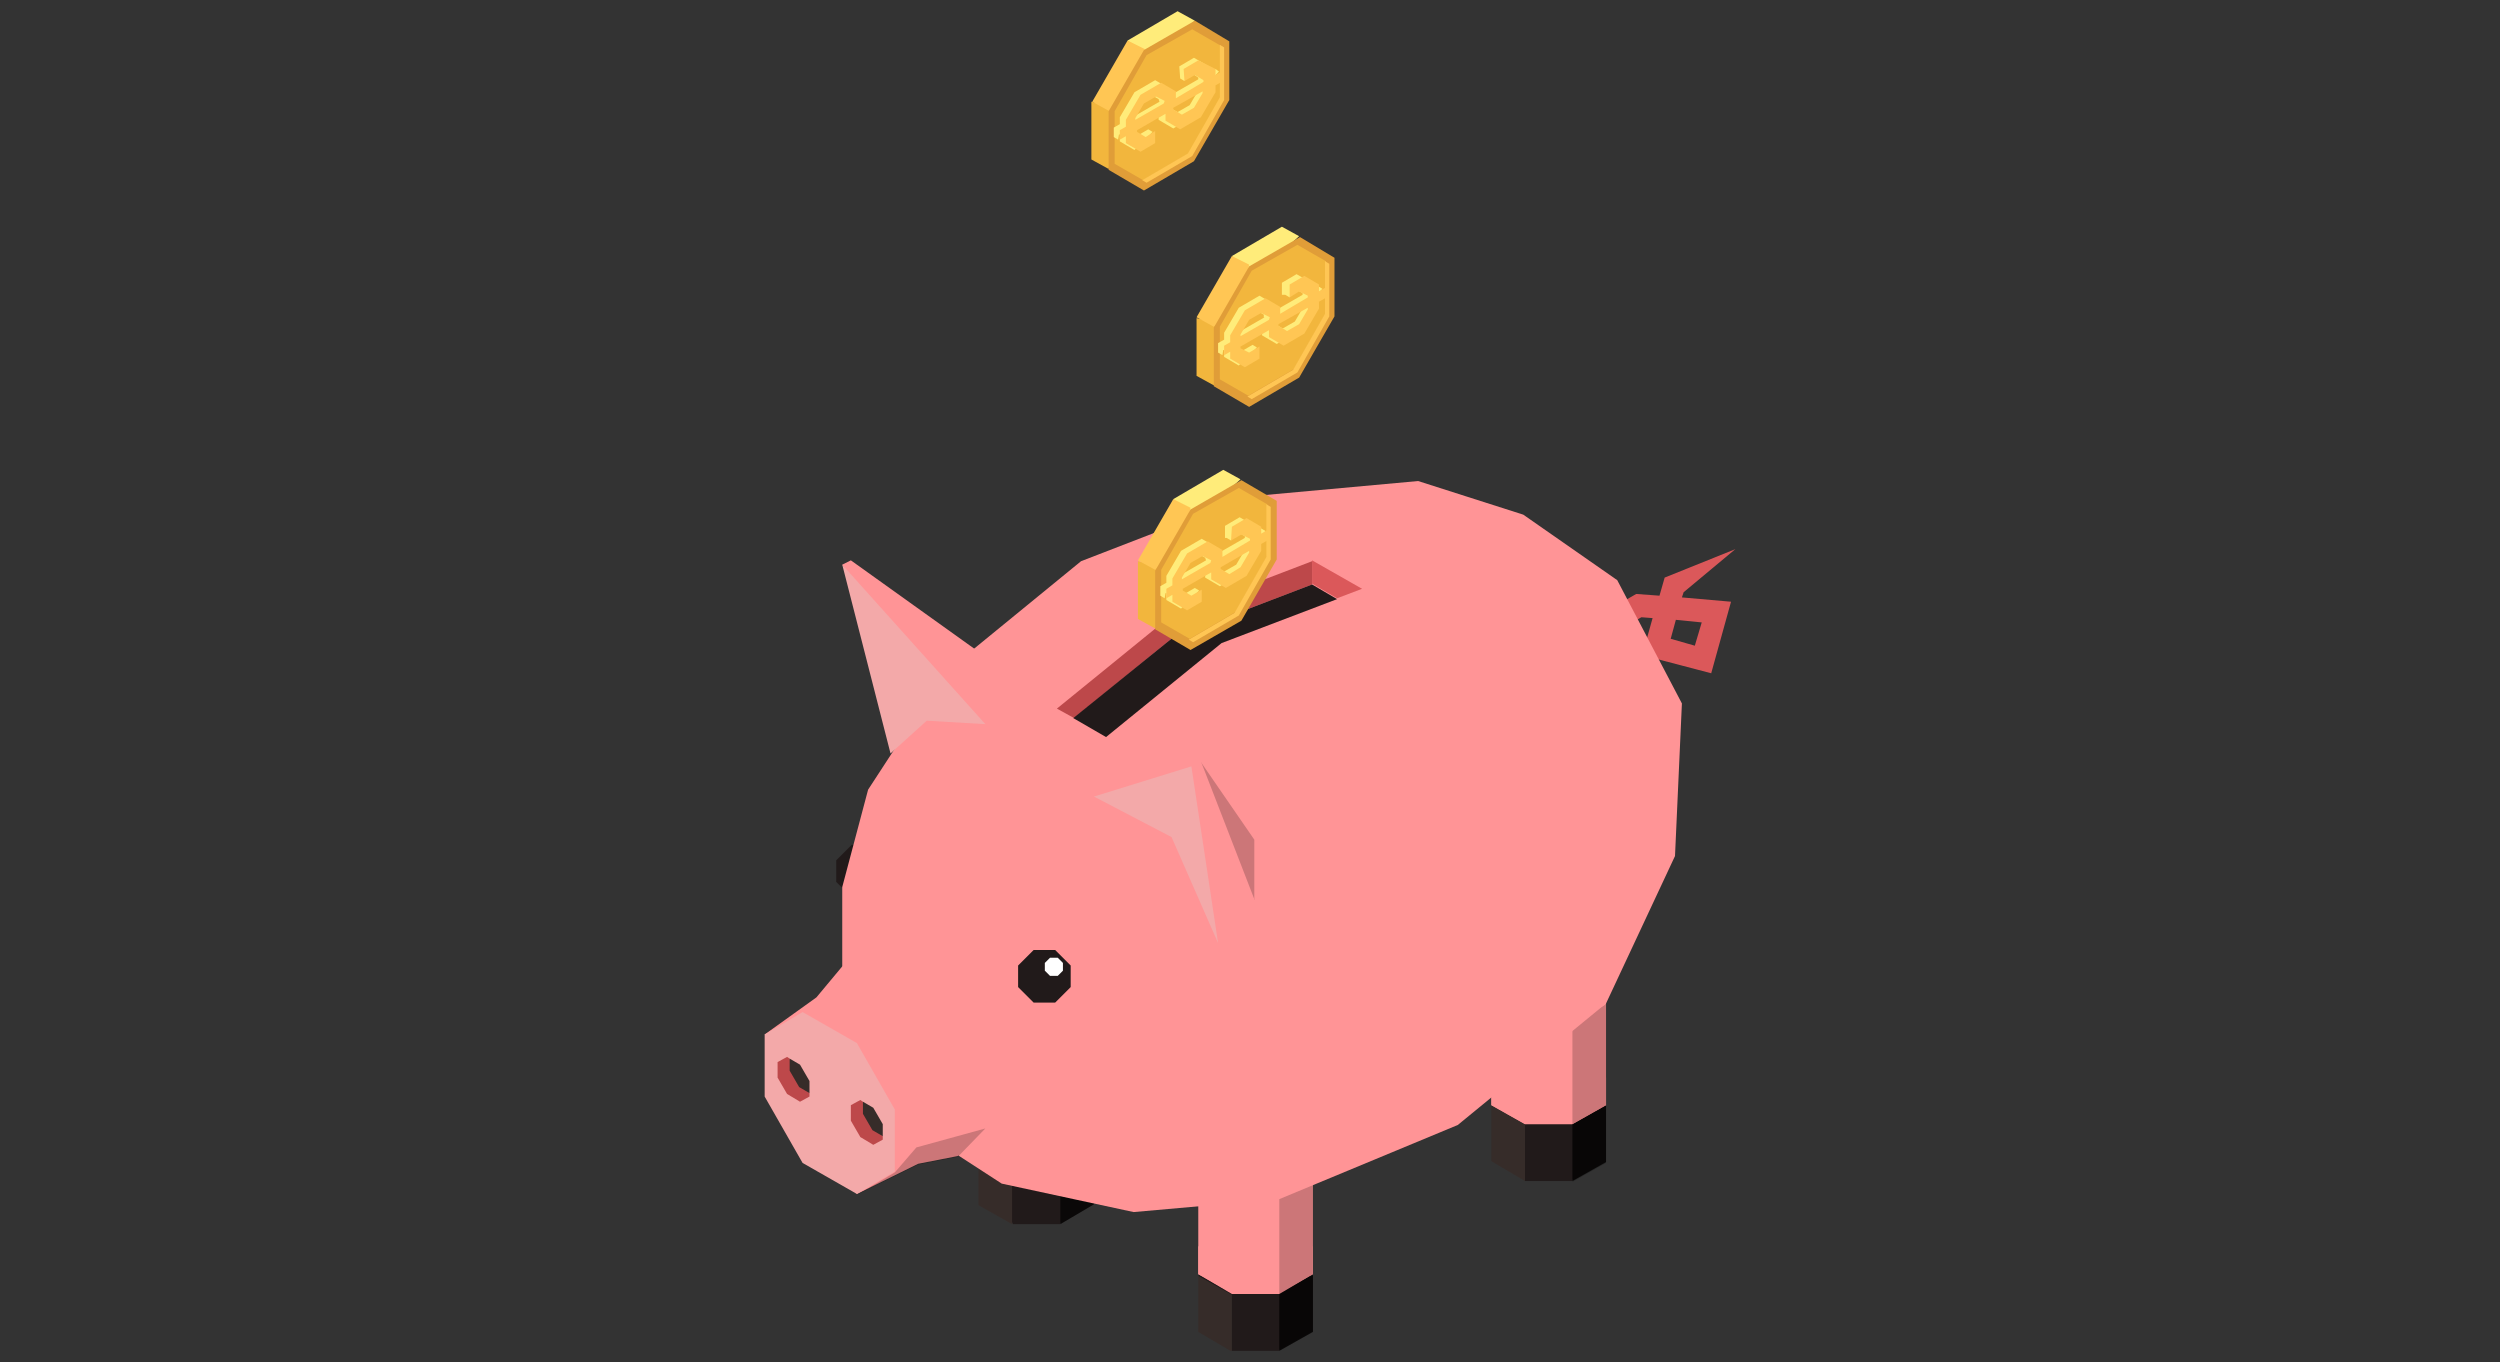 <?xml version="1.0" encoding="utf-8"?>
<!-- Generator: Adobe Illustrator 28.2.0, SVG Export Plug-In . SVG Version: 6.00 Build 0)  -->
<svg version="1.1" id="グループ_25386" xmlns="http://www.w3.org/2000/svg" xmlns:xlink="http://www.w3.org/1999/xlink" x="0px"
	 y="0px" viewBox="0 0 290 158" style="enable-background:new 0 0 290 158;" xml:space="preserve">
<rect x="0" y="0" width="290" height="158" fill="#333333" stroke="none"/>
<style type="text/css">
	.st0{clip-path:url(#SVGID_00000036243486753263998140000010510360611305383808_);}
	.st1{fill:#DB585A;}
	.st2{fill:#0A0808;}
	.st3{fill:#211A1A;}
	.st4{fill:#362C29;}
	.st5{fill:#FF9496;}
	.st6{clip-path:url(#SVGID_00000136406383485642985490000004406001814453698490_);}
	.st7{opacity:0.2;}
	.st8{clip-path:url(#SVGID_00000000216833083404914710000007247180915320319401_);}
	.st9{clip-path:url(#SVGID_00000027582109226927034520000004505703241543390904_);}
	.st10{clip-path:url(#SVGID_00000096034674172893493370000006036086623016847789_);}
	.st11{fill:#FFFFFF;}
	.st12{clip-path:url(#SVGID_00000101824909138883426330000013574437401290558368_);}
	.st13{clip-path:url(#SVGID_00000109007807498736785780000015260353617705478578_);}
	.st14{fill:#F3A9A9;}
	.st15{fill:#BD484A;}
	.st16{fill:#F2B63D;}
	.st17{fill:#FFEC7A;}
	.st18{fill:#FFC654;}
	.st19{fill:#E09D38;}
	.st20{clip-path:url(#SVGID_00000089547049432853641160000004850968070685738393_);}
	.st21{clip-path:url(#SVGID_00000033362282464560682660000002029215393397509304_);}
</style>
<g>
	<defs>
		<rect id="SVGID_1_" x="88.7" y="1.3" width="112.6" height="155.4"/>
	</defs>
	<clipPath id="SVGID_00000070080234716117961650000010980379892886146219_">
		<use xlink:href="#SVGID_1_"  style="overflow:visible;"/>
	</clipPath>
	<g id="グループ_25385" style="clip-path:url(#SVGID_00000070080234716117961650000010980379892886146219_);">
		<path id="パス_20131" class="st1" d="M193.8,74.1l0.6-2.2l3,0.3l-0.8,2.7L193.8,74.1z M193.1,67l-0.6,2.1l-2.7-0.2l-5.9,3.4
			l1.3,2.3l5.2-3l1.3,0.1l-1.2,4.3l8,2.1l2.3-8.3l-5.7-0.5l0.2-0.6l6-5L193.1,67z"/>
		<path id="パス_20132" class="st2" d="M160.9,113.5v6.6l-3.9,2.2l-1.4-7.5L160.9,113.5z"/>
		<path id="パス_20133" class="st3" d="M157,115.8v6.6h-5.5l-3.9-8.9L157,115.8z"/>
		<path id="パス_20134" class="st4" d="M151.5,115.8l0,6.6l-3.9-2.2v-6.6L151.5,115.8z"/>
		<path id="パス_20135" class="st5" d="M147.6,110.3v3.2l3.9,2.2h5.5l3.9-2.2v-3.2l-3.9-2.3h-5.5L147.6,110.3z"/>
		<path id="パス_20136" class="st5" d="M160.9,101.8l-7,1.2l-6.3-1.2v11.7l3.9,2.2h5.5l3.9-2.2L160.9,101.8z"/>
		<path id="パス_20137" class="st5" d="M160.9,98.6l-3.9-2.3h-5.5l-3.9,2.3v3.2l3.9,2.2h5.5l3.9-2.2L160.9,98.6z"/>
		<path id="パス_20138" class="st2" d="M126.9,133.1v6.6L123,142l-1.4-7.5L126.9,133.1z"/>
		<path id="パス_20139" class="st3" d="M123,135.4v6.6h-5.5l-3.9-8.9L123,135.4z"/>
		<path id="パス_20140" class="st4" d="M117.4,135.4v6.6l-3.9-2.2v-6.6L117.4,135.4z"/>
		<path id="パス_20141" class="st5" d="M113.6,130v3.2l3.9,2.2h5.5l3.9-2.2V130l-3.9-2.3h-5.5L113.6,130z"/>
		<path id="パス_20142" class="st5" d="M126.9,121.4l-7,1.2l-6.3-1.2v11.7l3.9,2.2h5.5l3.9-2.2L126.9,121.4z"/>
		<path id="パス_20143" class="st5" d="M126.9,118.2L123,116h-5.5l-3.9,2.3v3.2l3.9,2.2h5.5l3.9-2.2V118.2z"/>
		<path id="パス_20144" class="st2" d="M186.3,128.2v6.6l-3.9,2.2l-1.4-7.5L186.3,128.2z"/>
		<path id="パス_20145" class="st3" d="M182.4,130.4v6.6h-5.5l-3.9-8.9L182.4,130.4z"/>
		<path id="パス_20146" class="st4" d="M176.9,130.4v6.6l-3.9-2.3v-6.6L176.9,130.4z"/>
		<path id="パス_20147" class="st5" d="M173,125v3.2l3.9,2.2h5.5l3.9-2.2V125l-3.9-2.2h-5.5L173,125z"/>
		<path id="パス_20148" class="st5" d="M186.3,116.5l-7,1.2l-6.3-1.2v11.7l3.9,2.2h5.5l3.9-2.2L186.3,116.5z"/>
		<g id="グループ_25369">
			<g>
				<defs>
					<rect id="SVGID_00000167387236678477196700000000447851357054448825_" x="88.7" y="1.3" width="112.6" height="155.4"/>
				</defs>
				<clipPath id="SVGID_00000116930395210605780600000009211370104207256208_">
					<use xlink:href="#SVGID_00000167387236678477196700000000447851357054448825_"  style="overflow:visible;"/>
				</clipPath>
				<g id="グループ_25368" style="clip-path:url(#SVGID_00000116930395210605780600000009211370104207256208_);">
					<g id="グループ_25367" class="st7">
						<g id="グループ_25366">
							<g>
								<defs>
									<rect id="SVGID_00000096758649392355073430000011170056953750020530_" x="182.4" y="116.1" width="3.9" height="21"/>
								</defs>
								<clipPath id="SVGID_00000081637352016210455650000014913034890206594967_">
									<use xlink:href="#SVGID_00000096758649392355073430000011170056953750020530_"  style="overflow:visible;"/>
								</clipPath>
								<g id="グループ_25365" style="clip-path:url(#SVGID_00000081637352016210455650000014913034890206594967_);">
									<path id="パス_20149" d="M186.3,116.1l-3.9,2.3v18.7l3.9-2.2V116.1z"/>
								</g>
							</g>
						</g>
					</g>
				</g>
			</g>
		</g>
		<path id="パス_20150" class="st5" d="M186.3,113.3l-3.9-2.2h-5.5l-3.9,2.2v3.2l3.9,2.2h5.5l3.9-2.2L186.3,113.3z"/>
		<path id="パス_20151" class="st2" d="M147,149.2l1.4,7.5l3.9-2.2v-6.6L147,149.2z"/>
		<path id="パス_20152" class="st3" d="M142.9,156.7h5.5v-6.6l-9.4-2.2L142.9,156.7z"/>
		<path id="パス_20153" class="st4" d="M139,154.5l3.9,2.3v-6.6l-3.9-2.2L139,154.5z"/>
		<path id="パス_20154" class="st5" d="M139,144.6v3.2l3.9,2.2h5.5l3.9-2.2v-3.2l-3.9-2.3h-5.5L139,144.6z"/>
		<path id="パス_20155" class="st5" d="M152.3,136.1l-7,1.2l-6.3-1.2v11.7l3.9,2.3h5.5l3.9-2.3L152.3,136.1z"/>
		<g id="グループ_25374">
			<g>
				<defs>
					<rect id="SVGID_00000142158017691346962460000009893360084511924395_" x="88.7" y="1.3" width="112.6" height="155.4"/>
				</defs>
				<clipPath id="SVGID_00000140003350363292433560000003273347917761821599_">
					<use xlink:href="#SVGID_00000142158017691346962460000009893360084511924395_"  style="overflow:visible;"/>
				</clipPath>
				<g id="グループ_25373" style="clip-path:url(#SVGID_00000140003350363292433560000003273347917761821599_);">
					<g id="グループ_25372" class="st7">
						<g id="グループ_25371">
							<g>
								<defs>
									<rect id="SVGID_00000083062627139414031970000006768585416763646092_" x="148.4" y="135.7" width="3.9" height="21"/>
								</defs>
								<clipPath id="SVGID_00000090271663607790426050000003591728009630403470_">
									<use xlink:href="#SVGID_00000083062627139414031970000006768585416763646092_"  style="overflow:visible;"/>
								</clipPath>
								<g id="グループ_25370" style="clip-path:url(#SVGID_00000090271663607790426050000003591728009630403470_);">
									<path id="パス_20156" d="M152.3,135.7l-3.9,2.2v18.7l3.9-2.2V135.7z"/>
								</g>
							</g>
						</g>
					</g>
				</g>
			</g>
		</g>
		<path id="パス_20157" class="st5" d="M152.3,132.9l-3.9-2.2h-5.5l-3.9,2.2v3.2l3.9,2.2h5.5l3.9-2.2V132.9z"/>
		<path id="パス_20158" class="st3" d="M98.8,98L97,99.8v2.5l1.8,1.8h2.5l1.8-1.8v-2.5l-1.8-1.8H98.8z"/>
		<path id="パス_20159" class="st11" d="M100.7,98.9l-0.6,0.6v0.9l0.6,0.6h0.9l0.6-0.6v-0.9l-0.6-0.6H100.7z"/>
		<path id="パス_20160" class="st5" d="M97.7,117.8v-14.9l3-11.3l8.8-13.5l15.9-13l19.4-7.5l19.7-1.8l12.2,3.9l10.9,7.6l7.5,14.3
			l-0.8,17.7l-8,17.1l-17.2,14.1l-20.7,8.6l-16.9,1.5l-15.3-3.3l-11.1-7.2L97.7,117.8z"/>
		<path id="パス_20161" class="st5" d="M97.7,112.1l-3,3.6l-6,4.3l10.7,18.5l7.1-3.5l4.6-0.9l3.2-3.3v-8.3l-4.6-8.3l-7.3-3.2
			L97.7,112.1z"/>
		<g id="グループ_25379">
			<g>
				<defs>
					<rect id="SVGID_00000015326905859547186260000005522123687575501494_" x="88.7" y="1.3" width="112.6" height="155.4"/>
				</defs>
				<clipPath id="SVGID_00000143605228521501598160000011221718173658070191_">
					<use xlink:href="#SVGID_00000015326905859547186260000005522123687575501494_"  style="overflow:visible;"/>
				</clipPath>
				<g id="グループ_25378" style="clip-path:url(#SVGID_00000143605228521501598160000011221718173658070191_);">
					<g id="グループ_25377" class="st7">
						<g id="グループ_25376">
							<g>
								<defs>
									<rect id="SVGID_00000181803051261196981590000015866765539933502888_" x="99.4" y="130.9" width="14.9" height="7.6"/>
								</defs>
								<clipPath id="SVGID_00000155120938135582731800000010397948178483273888_">
									<use xlink:href="#SVGID_00000181803051261196981590000015866765539933502888_"  style="overflow:visible;"/>
								</clipPath>
								<g id="グループ_25375" style="clip-path:url(#SVGID_00000155120938135582731800000010397948178483273888_);">
									<path id="パス_20162" d="M103.8,136l2.5-2.9l8-2.2l-3.2,3.3l-4.6,0.9l-7.1,3.5L103.8,136z"/>
								</g>
							</g>
						</g>
					</g>
				</g>
			</g>
		</g>
		<path id="パス_20163" class="st14" d="M88.7,120v7.2l4.4,7.7l6.3,3.6l4.4-2.6l0-7.2l-4.4-7.7l-6.3-3.6L88.7,120z"/>
		<path id="パス_20164" class="st15" d="M93.9,126.8v0.4l-1.1,0.6l-1.5-0.9l-1.1-1.9v-1.8l1.1-0.6l0.3,0.2l0.4,1.3l1,1.7
			L93.9,126.8z"/>
		<path id="パス_20165" class="st4" d="M93.9,126.8l-1.2-0.7l-1.1-1.9v-1.4l1.2,0.7l1.1,1.9L93.9,126.8z"/>
		<path id="パス_20166" class="st15" d="M102.4,131.8v0.4l-1.1,0.6l-1.5-0.9l-1.1-1.9v-1.8l1.1-0.6l0.3,0.2l0.3,1.3l1,1.7
			L102.4,131.8z"/>
		<path id="パス_20167" class="st4" d="M102.4,130.4v1.4l-1.2-0.7l-1.1-1.9v-1.4l1.2,0.7L102.4,130.4z"/>
		<path id="パス_20168" class="st1" d="M152.2,65l5.8,3.3l-2.9,1.1l-2.9-1.7V65z"/>
		<path id="パス_20169" class="st15" d="M152.2,67.8L136,74l-11.4,9.3l-2-1.1L136,71.3l16.2-6.2L152.2,67.8z"/>
		<path id="パス_20170" class="st3" d="M155.1,69.5l-13.4,5.1l-13.4,10.9l-3.8-2.2L136,74l16.2-6.2L155.1,69.5z"/>
		<path id="パス_20171" class="st16" d="M132,65.1l0,6.7l2,1.1l1.7-6.9L132,65.1z"/>
		<path id="パス_20172" class="st17" d="M136.1,57.9l5.8-3.4l2,1.1l-5.2,4.7L136.1,57.9z"/>
		<path id="パス_20173" class="st18" d="M136.1,57.9l-4.1,7.1l2,1.1l3.2-2.7l0.9-4.5L136.1,57.9z"/>
		<path id="パス_20174" class="st19" d="M144,55.7l-5.9,3.4l-4.1,7.1l0,6.8l4.1,2.4L144,72l4.1-7.1v-6.8L144,55.7z"/>
		<path id="パス_20175" class="st16" d="M147,58.5l-3.3-1.9l-5.3,3l-3.7,6.5v6.1l3.3,1.9l5.3-3.1l3.7-6.5L147,58.5z"/>
		<path id="パス_20176" class="st18" d="M147.4,58.8l-0.5-0.3l0,6.1l-3.7,6.5l-5.3,3.1l0.5,0.3l5.3-3.1l3.7-6.5L147.4,58.8z"/>
		<path id="パス_20177" class="st17" d="M142.3,62.4l0.5,0.3l0.4-0.8l0.3-0.2l0.9,0.5l0,0.2l-3.3,1.9l0-0.8l-1.7-1l-2.4,1.4
			l-1.7,2.9l0,0.8l-0.7,0.4l0,1.1l0.5,0.3l0.1-0.6l0.1,0v0.8l1.7,1l2.1-2.1l-0.5-0.3l-1.2,0.7l-0.9-0.6v-0.2l3.3-1.9l0,0.8l1.7,1
			l2.4-1.4l1.7-2.9v-0.8l1.2-1.3l-0.5-0.3l-0.8,0.4V61l-1.7-1l-1.7,1V62.4z M139.9,65l-3.3,1.9l0-0.2l1-1.7l1.3-0.8l0.9,0.5
			L139.9,65z M144.4,63.6v0.2l-1,1.7l-1.4,0.8l-0.9-0.5v-0.2L144.4,63.6z"/>
		<path id="パス_20178" class="st18" d="M142.8,62.7l1.2-0.7l1,0.5v0.2l-3.2,1.9v-0.8l-1.7-1l-2.4,1.4l-1.7,2.9v0.8l-0.7,0.4v1.1
			l0.7-0.4v0.8l1.7,1l1.7-1l0-1.4l-1.2,0.7l-1-0.6v-0.2l3.3-1.9l0,0.8l1.7,1l2.4-1.4l1.7-2.9v-0.8l0.7-0.4v-1.2l-0.7,0.4v-0.8
			l-1.7-1l-1.7,1L142.8,62.7z M140.4,65.3l-3.3,1.9V67l1-1.7l1.4-0.8l1,0.5L140.4,65.3z M144.9,63.9v0.2l-1,1.7l-1.3,0.8l-1-0.6
			l0-0.2L144.9,63.9z"/>
		<path id="パス_20179" class="st16" d="M138.8,36.9l0,6.7l2,1.1l1.7-6.9L138.8,36.9z"/>
		<path id="パス_20180" class="st17" d="M142.9,29.7l5.8-3.4l2,1.1l-5.2,4.7L142.9,29.7z"/>
		<path id="パス_20181" class="st18" d="M142.9,29.7l-4.1,7.1l2,1.1l3.2-2.7l0.9-4.5L142.9,29.7z"/>
		<path id="パス_20182" class="st19" d="M150.8,27.5l-5.9,3.4l-4.1,7.1l0,6.8l4.1,2.4l5.8-3.4l4.1-7.1v-6.8L150.8,27.5z"/>
		<path id="パス_20183" class="st16" d="M153.8,30.3l-3.3-1.9l-5.3,3l-3.7,6.5v6.1l3.3,1.9l5.3-3.1l3.7-6.5L153.8,30.3z"/>
		<path id="パス_20184" class="st18" d="M154.2,30.6l-0.5-0.3l0,6.1l-3.7,6.5l-5.3,3.1l0.5,0.3l5.3-3.1l3.7-6.5L154.2,30.6z"/>
		<path id="パス_20185" class="st17" d="M149.1,34.2l0.5,0.3l0.3-0.8l0.3-0.2l0.9,0.5l0,0.2l-3.3,1.9l0-0.8l-1.7-1l-2.4,1.4
			l-1.7,2.9l0,0.8l-0.7,0.4l0,1.1l0.5,0.3l0.1-0.6l0.1,0v0.8l1.7,1l2.1-2.1l-0.5-0.3l-1.2,0.7l-0.9-0.5v-0.2l3.2-1.9l0,0.8l1.7,1
			l2.4-1.4l1.7-2.9v-0.8l1.2-1.3l-0.5-0.3l-0.8,0.4v-0.8l-1.7-1l-1.7,1V34.2z M146.7,36.8l-3.3,1.9l0-0.2l1-1.7l1.3-0.8l0.9,0.5
			V36.8z M151.2,35.4v0.2l-1,1.7l-1.4,0.8l-0.9-0.5v-0.2L151.2,35.4z"/>
		<path id="パス_20186" class="st18" d="M149.6,34.5l1.1-0.7l1,0.5v0.2l-3.2,1.9v-0.8l-1.7-1l-2.4,1.4l-1.7,2.9v0.8l-0.7,0.4v1.1
			l0.7-0.4v0.8l1.7,1l1.7-1l0-1.4l-1.2,0.7l-1-0.5v-0.2l3.3-1.9l0,0.8l1.7,1l2.4-1.4l1.7-2.9V35l0.7-0.4v-1.2l-0.7,0.4V33l-1.7-1
			l-1.7,1L149.6,34.5z M147.2,37.1l-3.3,1.9v-0.2l1-1.7l1.4-0.8l1,0.5L147.2,37.1z M151.7,35.7v0.2l-1,1.7l-1.4,0.8l-1-0.6l0-0.2
			L151.7,35.7z"/>
		<path id="パス_20187" class="st16" d="M126.6,11.8l0,6.7l2,1.1l1.7-6.9L126.6,11.8z"/>
		<path id="パス_20188" class="st17" d="M136.6,1.3l-5.8,3.4l2.6,2.4l5.2-4.7L136.6,1.3z"/>
		<path id="パス_20189" class="st18" d="M130.8,4.7l-4.1,7.1l2,1.1l3.2-2.7l0.9-4.5L130.8,4.7z"/>
		<path id="パス_20190" class="st19" d="M138.6,2.4l-5.9,3.4l-4.1,7.1l0,6.8l4.1,2.4l5.8-3.4l4.1-7.1V4.8L138.6,2.4z"/>
		<path id="パス_20191" class="st16" d="M141.6,5.3l-3.3-1.9l-5.3,3l-3.7,6.5V19l3.3,1.9l5.3-3.1l3.7-6.5L141.6,5.3z"/>
		<path id="パス_20192" class="st18" d="M142,5.5l-0.5-0.3l0,6.1l-3.7,6.5l-5.3,3.1l0.5,0.3l5.3-3.1l3.7-6.5L142,5.5z"/>
		<path id="パス_20193" class="st17" d="M136.9,9.1l0.5,0.3l0.4-0.8l0.3-0.2L139,9l0,0.2l-3.3,1.9l0-0.8l-1.7-1l-2.4,1.4l-1.7,2.9
			l0,0.8l-0.7,0.4l0,1.1l0.5,0.3l0.1-0.6l0.1,0v0.8l1.7,1l2.1-2.1l-0.5-0.3l-1.2,0.7l-0.9-0.5v-0.2l3.3-1.9l0,0.8l1.7,1l2.4-1.4
			l1.7-2.9V9.6l1.2-1.3L141,8l-0.8,0.4V7.7l-1.7-1l-1.7,1L136.9,9.1z M134.5,11.8l-3.3,1.9l0-0.2l1-1.7l1.3-0.8l0.9,0.5L134.5,11.8z
			 M139,10.3v0.2l-1,1.7l-1.4,0.8l-0.9-0.5v-0.2L139,10.3z"/>
		<path id="パス_20194" class="st18" d="M137.4,9.4l1.2-0.7l1,0.6v0.2l-3.2,1.9v-0.8l-1.7-1l-2.4,1.4l-1.7,2.9v0.8l-0.7,0.4v1.1
			l0.7-0.4v0.8l1.7,1l1.7-1l0-1.4l-1.1,0.7l-1-0.6v-0.2l3.3-1.9l0,0.8l1.7,1l2.4-1.4l1.7-2.9V9.9l0.7-0.4V8.3l-0.7,0.4V8L139,7
			l-1.7,1L137.4,9.4z M135,12l-3.3,1.9v-0.2l1-1.7l1.4-0.8l1,0.5L135,12z M139.5,10.6v0.2l-1,1.7l-1.4,0.8l-1-0.6l0-0.2L139.5,10.6z
			"/>
		<g id="グループ_25384">
			<g>
				<defs>
					<rect id="SVGID_00000161613575927749005080000012123911678739854507_" x="88.7" y="1.3" width="112.6" height="155.4"/>
				</defs>
				<clipPath id="SVGID_00000121977218094885594850000010957721662834537108_">
					<use xlink:href="#SVGID_00000161613575927749005080000012123911678739854507_"  style="overflow:visible;"/>
				</clipPath>
				<g id="グループ_25383" style="clip-path:url(#SVGID_00000121977218094885594850000010957721662834537108_);">
					<g id="グループ_25382" class="st7">
						<g id="グループ_25381">
							<g>
								<defs>
									<rect id="SVGID_00000022562933021414592900000002380976611826657420_" x="139.3" y="88.4" width="6.2" height="16"/>
								</defs>
								<clipPath id="SVGID_00000142177620567870658600000007681987708326629263_">
									<use xlink:href="#SVGID_00000022562933021414592900000002380976611826657420_"  style="overflow:visible;"/>
								</clipPath>
								<g id="グループ_25380" style="clip-path:url(#SVGID_00000142177620567870658600000007681987708326629263_);">
									<path id="パス_20195" d="M145.5,104.4v-7l-6.2-9l1.7,8.8L145.5,104.4z"/>
								</g>
							</g>
						</g>
					</g>
				</g>
			</g>
		</g>
		<path id="パス_20196" class="st5" d="M131.1,87.4l-4.1,5l10-1.9l4.4,18.8l4.1-5l-6.2-16L131.1,87.4z"/>
		<path id="パス_20197" class="st14" d="M126.9,92.4l9,4.7l5.4,12.3l-3.1-20.5L126.9,92.4z"/>
		<path id="パス_20198" class="st5" d="M97.7,65.5l8.3,12.6l8.3,6l4.1-5L98.7,65L97.7,65.5z"/>
		<path id="パス_20199" class="st14" d="M103.3,87.4l4.2-3.8l6.8,0.4L97.7,65.5L103.3,87.4z"/>
		<path id="パス_20200" class="st3" d="M119.9,110.2l-1.8,1.8v2.5l1.8,1.8h2.5l1.8-1.8V112l-1.8-1.8H119.9z"/>
		<path id="パス_20201" class="st11" d="M121.8,111.1l-0.6,0.6v0.9l0.6,0.6h0.9l0.6-0.6v-0.9l-0.6-0.6H121.8z"/>
	</g>
</g>
</svg>
